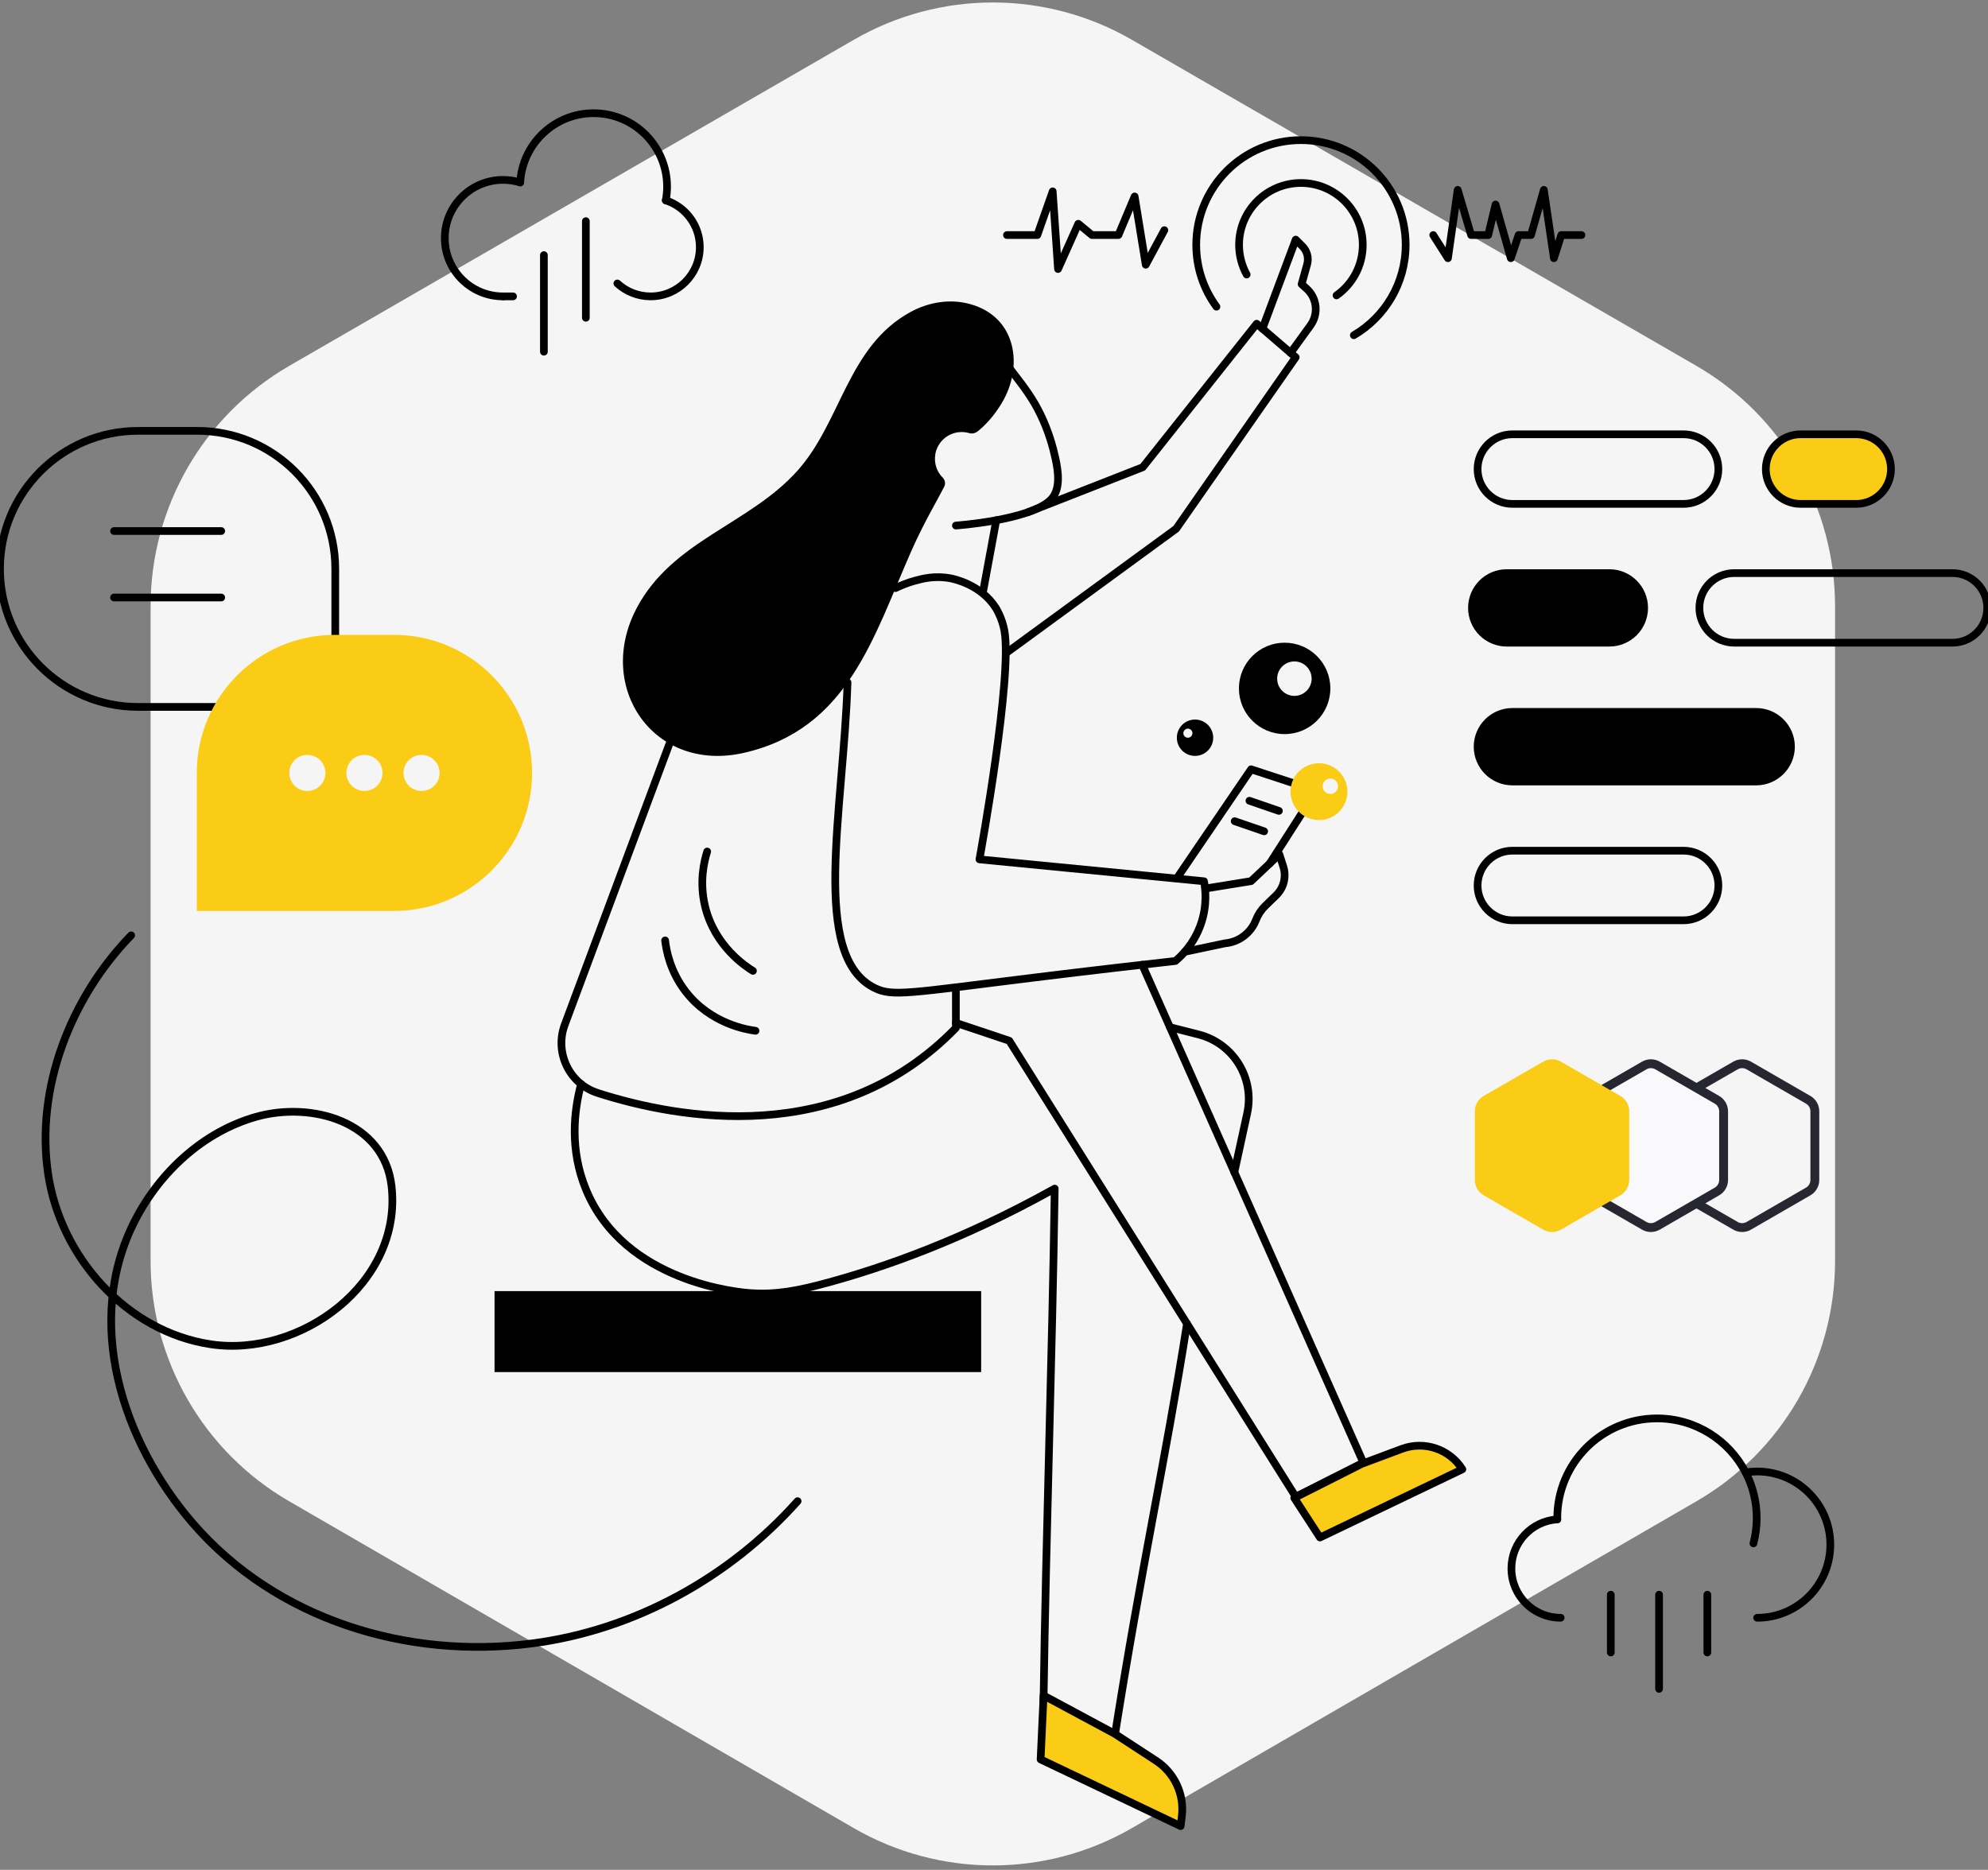 <svg xmlns="http://www.w3.org/2000/svg" width="523" height="492" viewBox="0 0 523 492" fill="none"><rect x="0" y="0" width="523" height="492" fill="#808080" stroke="none"/><g clip-path="url(#clip0_459_2132)"><path d="M76.127 96.249C53.535 109.301 39.619 133.411 39.619 159.502L39.619 331.794C39.619 357.86 53.508 381.951 76.066 395.011L224.591 481.003C247.231 494.111 275.152 494.111 297.793 481.003L446.317 395.011C468.875 381.951 482.764 357.86 482.764 331.794V159.502C482.764 133.411 468.849 109.301 446.256 96.249L297.732 10.449C275.122 -2.612 247.261 -2.612 224.652 10.449L76.127 96.249Z" fill="#F5F5F5"/><path d="M254.981 113.96C254.09 113.697 253.118 113.609 252.12 113.731C249.103 114.095 246.6 116.45 246.073 119.447C245.648 121.876 246.465 124.13 248.003 125.675C248.638 126.316 248.806 127.282 248.395 128.085C246.262 132.242 243.009 137.58 239.622 145.273C229.735 167.731 223.054 191.816 195.764 198.079C172.104 203.511 156.441 180.911 167.508 159.984C176.936 142.162 197.093 138.025 209.78 123.867C221.34 110.971 223 91.083 239.574 82.074C244.359 79.476 249.954 78.558 255.204 80.009C267.533 83.403 269.294 96.529 263.518 106.105C261.379 109.648 259.03 112.057 257.215 113.495C256.58 113.994 255.744 114.19 254.981 113.96Z" fill="black"/><path d="M264.388 95.334C267.094 98.911 270.01 102.379 272.257 106.273C274.41 109.998 275.989 114.041 277.082 118.198C277.291 118.987 277.48 119.783 277.656 120.58C278.398 124.008 279.174 128.88 276.333 131.593C270.745 136.931 251.479 138.281 251.479 138.281" stroke="black" stroke-width="2.025" stroke-miterlimit="10" stroke-linecap="round" stroke-linejoin="round"/><path d="M262.094 136.891L258.693 155.3" stroke="black" stroke-width="2.025" stroke-miterlimit="10" stroke-linecap="round" stroke-linejoin="round"/><path d="M270.408 134.785L300.634 122.935L330.61 85.178L340.874 94.005L309.42 139.131L264.894 171.672" stroke="black" stroke-width="2.025" stroke-miterlimit="10" stroke-linecap="round" stroke-linejoin="round"/><path d="M332.122 86.479L340.874 63.049L342.629 64.797C343.877 66.038 344.357 67.854 343.884 69.547L342.427 74.771L343.729 75.945C346.496 78.428 346.935 82.599 344.755 85.615L339.518 92.85" stroke="black" stroke-width="2.025" stroke-miterlimit="10" stroke-linecap="round" stroke-linejoin="round"/><path d="M235.586 154.74C237.159 153.971 238.866 153.296 240.701 152.797C242.807 152.216 245.992 151.42 249.987 152.155C250.851 152.324 258.058 153.755 261.999 159.997C261.999 159.997 263.639 162.602 264.233 165.922C266.406 177.914 258.106 223.749 257.674 226.118C277.359 228.041 297.051 229.964 316.749 231.881C317.113 233.838 317.653 238.116 315.946 243.09C314.117 248.414 310.75 251.579 309.225 252.855C300.85 253.793 287.771 255.284 271.717 257.262C239.19 261.27 234.844 262.289 230.1 259.968C213.067 251.573 221.907 213.465 222.967 179.567" stroke="black" stroke-width="2.025" stroke-miterlimit="10" stroke-linecap="round" stroke-linejoin="round"/><path d="M317.127 233.791L329.126 231.847L336.576 224.802L337.608 228.034C338.465 230.713 337.73 233.642 335.705 235.599L332.884 238.332C331.798 239.385 330.954 240.66 330.408 242.078C329.078 245.519 325.907 247.901 322.229 248.212L311.681 250.446" stroke="black" stroke-width="2.025" stroke-miterlimit="10" stroke-linecap="round" stroke-linejoin="round"/><path d="M176.126 195.662L148.579 269.604C145.833 276.973 149.76 285.186 157.251 287.589C178.535 294.418 220.74 302.125 251.472 270.468V259.799" stroke="black" stroke-width="2.025" stroke-miterlimit="10" stroke-linecap="round" stroke-linejoin="round"/><path d="M152.871 285.233C150.975 292.326 149.834 302.57 154.194 313.07C164.384 337.641 194.907 340.091 197.498 340.253C204.402 340.692 209.989 339.619 218.04 337.412C232.394 333.478 253.064 326.365 277.473 312.747C276.805 357.617 275.213 402.473 274.538 447.33C280.753 450.67 286.968 454.004 293.177 457.344C300.431 411.448 306.471 385.049 312.275 348.29" stroke="black" stroke-width="2.025" stroke-miterlimit="10" stroke-linecap="round" stroke-linejoin="round"/><path d="M251.472 269.139L265.515 273.842L340.875 393.822L358.663 384.846L300.492 253.854" stroke="black" stroke-width="2.025" stroke-miterlimit="10" stroke-linecap="round" stroke-linejoin="round"/><path d="M309.603 231.098L329.132 202.417L346.3 208.052L334.025 227.224" stroke="black" stroke-width="2.025" stroke-miterlimit="10" stroke-linecap="round" stroke-linejoin="round"/><path d="M327.972 72.233C326.703 69.912 325.974 67.253 325.974 64.419C325.974 55.43 333.262 48.148 342.245 48.148C351.227 48.148 358.515 55.437 358.515 64.419C358.515 69.919 355.789 74.778 351.611 77.727" stroke="black" stroke-width="2.025" stroke-miterlimit="10" stroke-linecap="round" stroke-linejoin="round"/><path d="M274.545 446.128L273.762 462.938L310.601 480.491L310.918 477.893C311.62 472.102 308.968 466.427 304.082 463.242L293.184 456.143L274.545 446.128Z" fill="#FACC15" stroke="black" stroke-width="2.025" stroke-miterlimit="10" stroke-linecap="round" stroke-linejoin="round"/><path d="M340.49 394.139L347.252 404.551L384.712 386.601C381.345 381.27 374.697 379.029 368.793 381.236L358.279 385.163L340.49 394.139Z" fill="#FACC15" stroke="black" stroke-width="2.025" stroke-miterlimit="10" stroke-linecap="round" stroke-linejoin="round"/><path d="M307.787 270.272L315.325 272.196C324.469 274.531 330.124 283.681 328.113 292.907L324.732 308.435" stroke="black" stroke-width="2.025" stroke-miterlimit="10" stroke-linecap="round" stroke-linejoin="round"/><path d="M174.979 247.442C175.289 250.121 176.302 255.588 180.337 260.838C186.944 269.435 196.628 270.94 198.76 271.224" stroke="black" stroke-width="2.025" stroke-miterlimit="10" stroke-linecap="round" stroke-linejoin="round"/><path d="M186.046 224.052C185.236 226.63 183.934 232.028 185.486 238.473C188.024 249.014 196.25 254.332 198.085 255.459" stroke="black" stroke-width="2.025" stroke-miterlimit="10" stroke-linecap="round" stroke-linejoin="round"/><path d="M258.119 339.721H130.102V361.025H258.119V339.721Z" fill="black"/><path d="M320.022 80.696C316.675 76.134 314.704 70.506 314.704 64.419C314.704 49.201 327.04 36.872 342.251 36.872C357.462 36.872 369.798 49.208 369.798 64.419C369.798 74.562 364.318 83.422 356.16 88.207" stroke="black" stroke-width="2.025" stroke-miterlimit="10" stroke-linecap="round" stroke-linejoin="round"/><path d="M88.201 186.006H36.32C16.257 186.006 0 169.742 0 149.686C0 129.623 16.264 113.366 36.32 113.366H51.882C71.945 113.366 88.201 129.63 88.201 149.686V186.006Z" stroke="black" stroke-width="2.025" stroke-miterlimit="10" stroke-linecap="round" stroke-linejoin="round"/><path d="M30.003 139.725H58.198" stroke="black" stroke-width="2.025" stroke-miterlimit="10" stroke-linecap="round" stroke-linejoin="round"/><path d="M30.003 157.217H58.198" stroke="black" stroke-width="2.025" stroke-miterlimit="10" stroke-linecap="round" stroke-linejoin="round"/><path d="M103.655 167.049H88.094C68.031 167.049 51.774 183.312 51.774 203.369V239.688H103.655C123.718 239.688 139.975 223.425 139.975 203.369C139.982 183.312 123.718 167.049 103.655 167.049ZM80.859 208.126C78.234 208.126 76.108 206.001 76.108 203.375C76.108 200.75 78.234 198.625 80.859 198.625C83.484 198.625 85.61 200.75 85.61 203.375C85.61 206.001 83.484 208.126 80.859 208.126ZM95.881 208.126C93.256 208.126 91.13 206.001 91.13 203.375C91.13 200.75 93.256 198.625 95.881 198.625C98.506 198.625 100.632 200.75 100.632 203.375C100.632 206.001 98.506 208.126 95.881 208.126ZM110.896 208.126C108.271 208.126 106.145 206.001 106.145 203.375C106.145 200.75 108.271 198.625 110.896 198.625C113.521 198.625 115.647 200.75 115.647 203.375C115.654 206.001 113.521 208.126 110.896 208.126Z" fill="#FACC15"/><path d="M442.91 132.586H397.878C392.824 132.586 388.721 128.489 388.721 123.428C388.721 118.374 392.817 114.271 397.878 114.271H442.91C447.965 114.271 452.068 118.367 452.068 123.428C452.068 128.483 447.965 132.586 442.91 132.586Z" stroke="black" stroke-width="2.025" stroke-miterlimit="10" stroke-linecap="round" stroke-linejoin="round"/><path d="M442.91 242.152H397.878C392.824 242.152 388.721 238.056 388.721 232.994C388.721 227.94 392.817 223.837 397.878 223.837H442.91C447.965 223.837 452.068 227.933 452.068 232.994C452.068 238.056 447.965 242.152 442.91 242.152Z" stroke="black" stroke-width="2.025" stroke-miterlimit="10" stroke-linecap="round" stroke-linejoin="round"/><path d="M488.32 132.586H473.71C468.655 132.586 464.552 128.489 464.552 123.428C464.552 118.374 468.649 114.271 473.71 114.271H488.32C493.375 114.271 497.478 118.367 497.478 123.428C497.471 128.483 493.375 132.586 488.32 132.586Z" fill="#FACC15" stroke="black" stroke-width="2.025" stroke-miterlimit="10" stroke-linecap="round" stroke-linejoin="round"/><path d="M462.015 205.631H397.878C392.824 205.631 388.721 201.534 388.721 196.473C388.721 191.418 392.817 187.315 397.878 187.315H462.015C467.069 187.315 471.172 191.412 471.172 196.473C471.166 201.534 467.069 205.631 462.015 205.631Z" fill="black" stroke="black" stroke-width="2.025" stroke-miterlimit="10" stroke-linecap="round" stroke-linejoin="round"/><path d="M513.647 169.108H456.231C451.177 169.108 447.074 165.012 447.074 159.951C447.074 154.896 451.17 150.793 456.231 150.793H513.647C518.701 150.793 522.804 154.889 522.804 159.951C522.804 165.012 518.708 169.108 513.647 169.108Z" stroke="black" stroke-width="2.025" stroke-miterlimit="10" stroke-linecap="round" stroke-linejoin="round"/><path d="M423.387 169.108H396.394C391.339 169.108 387.236 165.012 387.236 159.951C387.236 154.896 391.332 150.793 396.394 150.793H423.387C428.442 150.793 432.545 154.889 432.545 159.951C432.545 165.012 428.442 169.108 423.387 169.108Z" fill="black" stroke="black" stroke-width="2.025" stroke-miterlimit="10" stroke-linecap="round" stroke-linejoin="round"/><path d="M264.908 61.849H272.898L276.94 50.35L278.344 70.79L283.675 58.88L287.272 61.849H294.236L298.501 51.693L301.423 69.657L306.316 60.567" stroke="black" stroke-width="2.025" stroke-miterlimit="10" stroke-linecap="round" stroke-linejoin="round"/><path d="M377.053 61.849L380.92 67.942L383.491 49.958L387.02 61.849H391.521L393.445 53.811L397.46 67.942L399.511 61.849H402.771L406.152 49.958L408.804 67.942L410.734 61.849H416.045" stroke="black" stroke-width="2.025" stroke-miterlimit="10" stroke-linecap="round" stroke-linejoin="round"/><path d="M337.959 169.107C331.319 169.107 325.934 174.493 325.934 181.133C325.934 187.773 331.319 193.159 337.959 193.159C344.6 193.159 349.985 187.773 349.985 181.133C349.985 174.493 344.6 169.107 337.959 169.107ZM340.53 183.104C338.027 183.104 335.995 181.072 335.995 178.569C335.995 176.065 338.027 174.034 340.53 174.034C343.034 174.034 345.065 176.065 345.065 178.569C345.065 181.072 343.034 183.104 340.53 183.104Z" fill="black"/><path d="M456.57 280.353C457.651 279.729 458.982 279.73 460.063 280.353L475.698 289.38C476.779 290.004 477.445 291.158 477.445 292.406V310.481C477.445 311.729 476.779 312.883 475.698 313.507L460.063 322.534C458.982 323.158 457.651 323.158 456.57 322.535L440.914 313.507C439.832 312.882 439.165 311.728 439.165 310.479V292.408C439.165 291.159 439.832 290.005 440.914 289.381L456.57 280.353Z" stroke="#262731" stroke-width="2.33"/><path d="M432.57 280.353C433.651 279.729 434.982 279.73 436.063 280.353L451.698 289.38C452.779 290.004 453.445 291.158 453.445 292.406V310.481C453.445 311.729 452.779 312.883 451.698 313.507L436.063 322.534C434.982 323.158 433.651 323.158 432.57 322.535L416.914 313.507C415.832 312.882 415.165 311.728 415.165 310.479V292.408C415.165 291.159 415.832 290.005 416.914 289.381L432.57 280.353Z" fill="#F9F9FB" stroke="#262731" stroke-width="2.33"/><path d="M410.645 279.345C409.204 278.513 407.429 278.512 405.988 279.343L390.332 288.371C388.889 289.204 388 290.742 388 292.408V310.479C388 312.145 388.889 313.684 390.332 314.516L405.988 323.544C407.429 324.375 409.204 324.374 410.645 323.542L426.28 314.516C427.722 313.684 428.61 312.145 428.61 310.481V292.406C428.61 290.742 427.722 289.203 426.28 288.371L410.645 279.345Z" fill="#FACC15"/><path d="M346.989 200.817C342.852 200.817 339.505 204.171 339.505 208.301C339.505 212.431 342.859 215.785 346.989 215.785C351.125 215.785 354.473 212.431 354.473 208.301C354.473 204.171 351.125 200.817 346.989 200.817ZM349.985 208.902C348.865 208.902 347.96 207.998 347.96 206.877C347.96 205.757 348.865 204.853 349.985 204.853C351.105 204.853 352.009 205.757 352.009 206.877C352.009 207.998 351.105 208.902 349.985 208.902Z" fill="#FACC15"/><path d="M314.387 189.326C311.742 189.326 309.603 191.472 309.603 194.111C309.603 196.749 311.749 198.895 314.387 198.895C317.026 198.895 319.172 196.749 319.172 194.111C319.172 191.472 317.032 189.326 314.387 189.326ZM312.511 194.111C311.85 194.111 311.317 193.578 311.317 192.916C311.317 192.255 311.85 191.722 312.511 191.722C313.172 191.722 313.706 192.255 313.706 192.916C313.706 193.571 313.172 194.111 312.511 194.111Z" fill="black"/><path d="M34.511 246.106C18.686 262.37 9.259 286.246 12.674 308.995C15.933 330.711 33.195 350.342 55.404 353.703C79.024 357.279 105.882 337.648 103.014 312.133C101.091 295.005 81.831 289.748 67.349 293.865C53.582 297.779 42.171 308.259 35.598 320.973C21.804 347.643 32.156 379.313 50.734 400.813C72.633 426.153 107.131 436.667 139.921 432.429C166.8 428.954 191.857 415.14 209.834 394.989" stroke="black" stroke-width="2.025" stroke-miterlimit="10" stroke-linecap="round" stroke-linejoin="round"/><path d="M409.695 399.775C409.688 399.667 409.688 399.545 409.688 399.437C409.688 384.955 421.43 373.213 435.919 373.213C446.068 373.213 454.868 378.983 459.235 387.418C461.097 391.022 462.15 395.105 462.15 399.437C462.15 401.738 461.853 403.972 461.293 406.098" stroke="black" stroke-width="2.025" stroke-miterlimit="10" stroke-linecap="round" stroke-linejoin="round"/><path d="M459.234 387.418C460.226 387.263 461.232 387.182 462.271 387.182C472.9 387.182 481.518 395.799 481.518 406.428C481.518 417.057 472.907 425.674 462.271 425.674" stroke="black" stroke-width="2.025" stroke-miterlimit="10" stroke-linecap="round" stroke-linejoin="round"/><path d="M409.695 399.773C402.946 400.232 397.622 405.84 397.622 412.703C397.622 419.87 403.425 425.667 410.579 425.667" stroke="black" stroke-width="2.025" stroke-miterlimit="10" stroke-linecap="round" stroke-linejoin="round"/><path d="M423.765 419.601V434.805" stroke="black" stroke-width="2.025" stroke-miterlimit="10" stroke-linecap="round" stroke-linejoin="round"/><path d="M436.465 419.601V444.381" stroke="black" stroke-width="2.025" stroke-miterlimit="10" stroke-linecap="round" stroke-linejoin="round"/><path d="M449.166 419.601V434.805" stroke="black" stroke-width="2.025" stroke-miterlimit="10" stroke-linecap="round" stroke-linejoin="round"/><path d="M132.336 77.984C123.873 77.984 117.017 71.121 117.017 62.659C117.017 54.189 123.873 47.333 132.336 47.333C133.908 47.333 135.427 47.569 136.857 48.015" stroke="black" stroke-width="2.025" stroke-miterlimit="10" stroke-linecap="round" stroke-linejoin="round"/><path d="M175.154 52.725C180.351 54.412 184.103 59.291 184.103 65.04C184.103 72.187 178.306 77.984 171.159 77.984C167.785 77.984 164.715 76.695 162.413 74.583" stroke="black" stroke-width="2.025" stroke-miterlimit="10" stroke-linecap="round" stroke-linejoin="round"/><path d="M136.857 48.007C137.438 37.85 145.853 29.786 156.158 29.786C166.834 29.786 175.492 38.444 175.492 49.12C175.492 50.349 175.377 51.563 175.154 52.724" stroke="black" stroke-width="2.025" stroke-miterlimit="10" stroke-linecap="round" stroke-linejoin="round"/><path d="M132.336 77.983H134.974" stroke="black" stroke-width="2.025" stroke-miterlimit="10" stroke-linecap="round" stroke-linejoin="round"/><path d="M143.086 67.126V92.54" stroke="black" stroke-width="2.025" stroke-miterlimit="10" stroke-linecap="round" stroke-linejoin="round"/><path d="M154.126 58.19V83.605" stroke="black" stroke-width="2.025" stroke-miterlimit="10" stroke-linecap="round" stroke-linejoin="round"/><path d="M328.7 210.697L336.454 213.363" stroke="black" stroke-width="2.025" stroke-miterlimit="10" stroke-linecap="round" stroke-linejoin="round"/><path d="M324.82 216.075L332.574 218.741" stroke="black" stroke-width="2.025" stroke-miterlimit="10" stroke-linecap="round" stroke-linejoin="round"/></g><defs><clipPath id="clip0_459_2132"><rect width="523" height="490.608" fill="white" transform="translate(0 0.789)"/></clipPath></defs></svg>